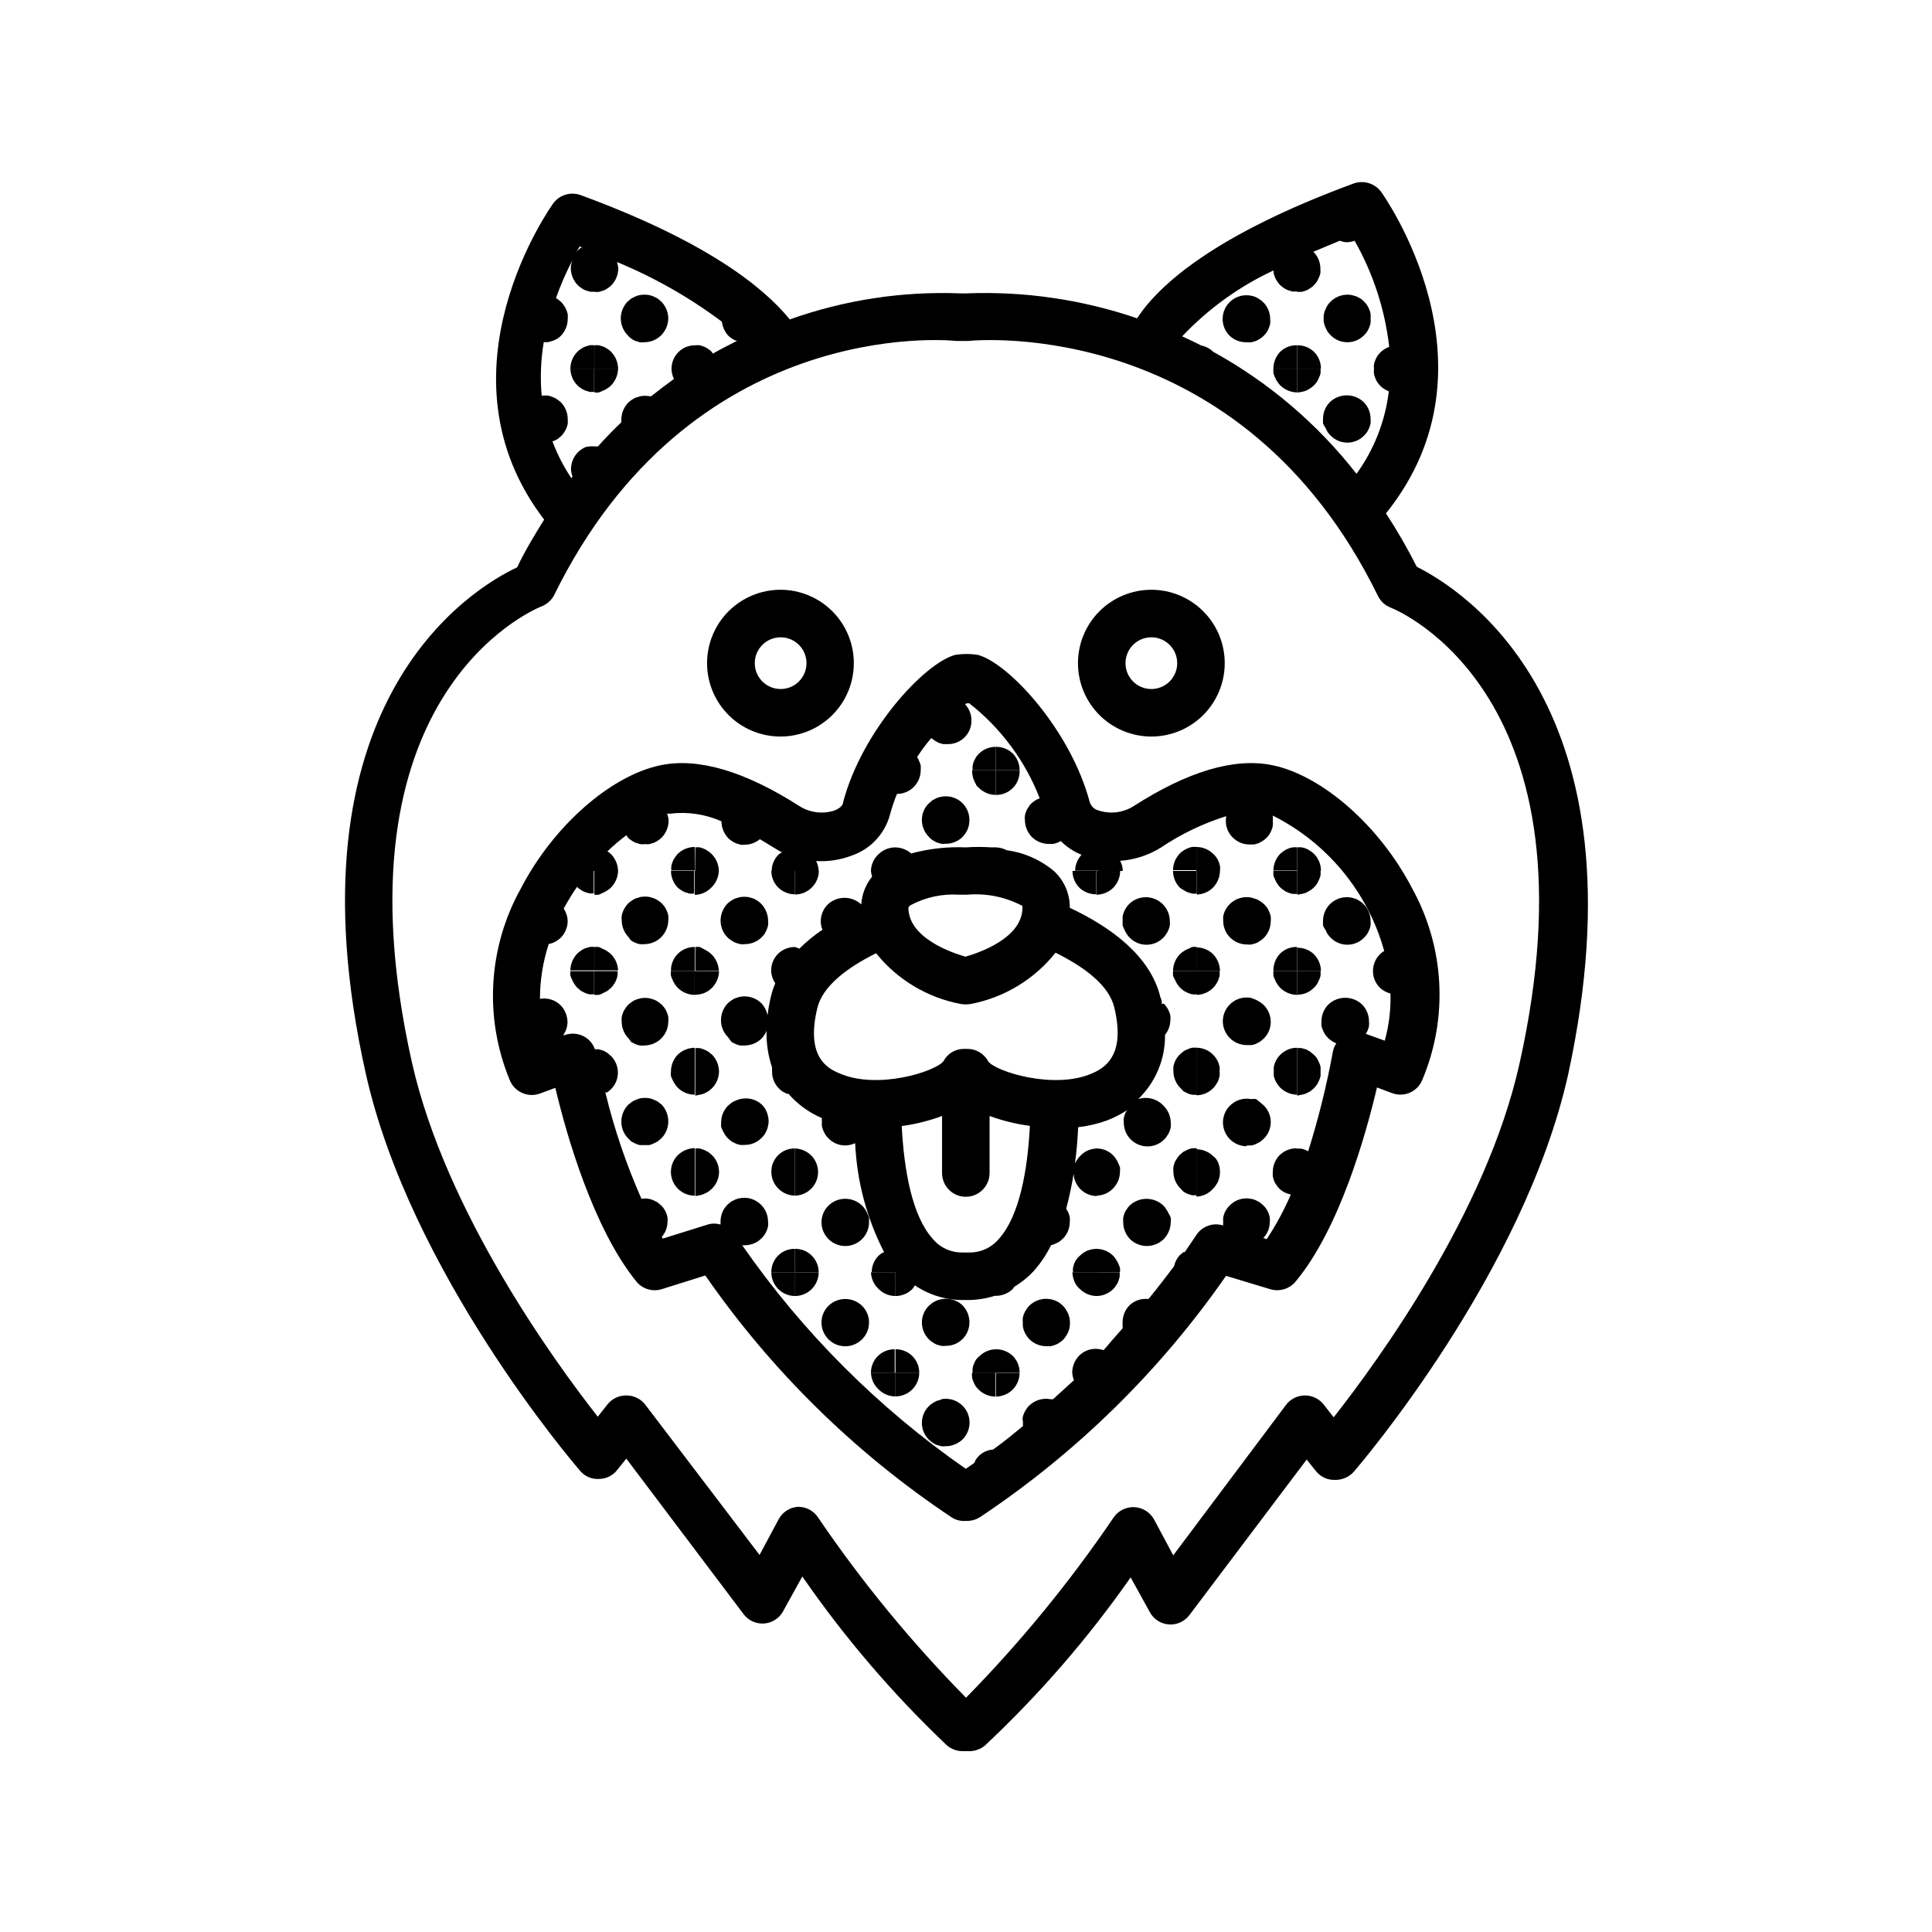 <?xml version="1.0" encoding="UTF-8"?>
<!-- Uploaded to: ICON Repo, www.iconrepo.com, Generator: ICON Repo Mixer Tools -->
<svg fill="#000000" width="800px" height="800px" version="1.1" viewBox="144 144 512 512" xmlns="http://www.w3.org/2000/svg">
 <g>
  <path d="m311.28 233.74c0.34 0.25 0.715 0.453 1.109 0.605l1.16 0.352h-0.004c0.422 0.047 0.844 0.047 1.262 0 1.664-0.016 3.258-0.688 4.434-1.863 1.172-1.203 1.84-2.809 1.863-4.484-0.027-1.664-0.695-3.254-1.863-4.434l-0.957-0.805-1.109-0.555c-0.367-0.172-0.758-0.289-1.16-0.355-0.812-0.148-1.652-0.148-2.469 0-0.398 0.066-0.789 0.184-1.156 0.355l-1.109 0.555-0.957 0.805c-1.156 1.188-1.805 2.777-1.812 4.434 0.004 1.672 0.652 3.277 1.812 4.484 0.289 0.332 0.609 0.633 0.957 0.906z"/>
  <path d="m305.94 237.22c-0.285-0.297-0.605-0.551-0.957-0.758-0.34-0.25-0.715-0.453-1.109-0.605l-1.16-0.352h0.004c-0.402-0.047-0.809-0.047-1.211 0v6.195l6.297 0.004c-0.023-1.68-0.691-3.285-1.863-4.484z"/>
  <path d="m303.87 247.5c0.395-0.152 0.77-0.355 1.109-0.605 0.352-0.207 0.672-0.461 0.957-0.754 1.16-1.191 1.828-2.773 1.863-4.434h-6.297v6.297c0.402 0.047 0.809 0.047 1.211 0z"/>
  <path d="m301.5 235.5c-0.418-0.051-0.84-0.051-1.258 0l-1.16 0.352c-0.395 0.152-0.77 0.355-1.109 0.605-0.352 0.207-0.672 0.461-0.957 0.758-1.18 1.195-1.852 2.801-1.863 4.484h6.348z"/>
  <path d="m297.98 246.89c0.34 0.25 0.715 0.453 1.109 0.605l1.16 0.352c0.398 0.051 0.805 0.051 1.207 0v-6.144h-6.297c0.027 1.66 0.695 3.25 1.863 4.434 0.285 0.293 0.605 0.547 0.957 0.754z"/>
  <path d="m495.27 230.77c0.152 0.383 0.34 0.754 0.555 1.109 0.238 0.34 0.508 0.66 0.805 0.957 1.168 1.191 2.766 1.867 4.434 1.867s3.269-0.676 4.434-1.867c0.297-0.297 0.566-0.617 0.805-0.957 0.215-0.355 0.402-0.727 0.555-1.109 0.172-0.367 0.289-0.758 0.355-1.16 0.051-0.418 0.051-0.84 0-1.258 0.047-0.402 0.047-0.809 0-1.211-0.066-0.398-0.184-0.789-0.355-1.156-0.152-0.387-0.34-0.758-0.555-1.109-0.238-0.344-0.508-0.664-0.805-0.957-0.285-0.309-0.605-0.578-0.957-0.809l-1.059-0.555-1.211-0.352h0.004c-2.051-0.391-4.16 0.25-5.644 1.715-0.297 0.293-0.566 0.613-0.805 0.957-0.215 0.352-0.402 0.723-0.555 1.109-0.188 0.363-0.324 0.754-0.402 1.156-0.137 0.816-0.137 1.652 0 2.469 0.078 0.402 0.215 0.793 0.402 1.16z"/>
  <path d="m492.2 237.22c-1.191-1.137-2.785-1.754-4.434-1.715v6.195h6.297v0.004c0.012-1.688-0.664-3.305-1.863-4.484z"/>
  <path d="m488.97 247.85c0.414-0.07 0.82-0.188 1.207-0.352 0.375-0.164 0.73-0.367 1.059-0.605 0.352-0.207 0.672-0.461 0.957-0.754 0.297-0.297 0.566-0.617 0.805-0.957 0.215-0.355 0.402-0.727 0.555-1.109 0.188-0.367 0.324-0.758 0.406-1.16 0.023-0.402 0.023-0.805 0-1.207h-6.199v6.297c0.406-0.004 0.812-0.055 1.211-0.152z"/>
  <path d="m495.27 257.37c0.152 0.383 0.34 0.754 0.555 1.105 0.238 0.344 0.508 0.664 0.805 0.961 1.168 1.191 2.766 1.867 4.434 1.867s3.269-0.676 4.434-1.867c0.297-0.297 0.566-0.617 0.805-0.961 0.215-0.352 0.402-0.723 0.555-1.105 0.172-0.371 0.289-0.758 0.355-1.16 0.047-0.402 0.047-0.809 0-1.207 0.008-1.688-0.664-3.305-1.867-4.484-2.496-2.332-6.367-2.332-8.867 0-1.199 1.18-1.871 2.797-1.863 4.484-0.023 0.402-0.023 0.805 0 1.207 0.16 0.418 0.383 0.809 0.656 1.16z"/>
  <path d="m487.76 235.5c-1.664-0.066-3.285 0.555-4.484 1.715-1.168 1.199-1.816 2.809-1.812 4.484h6.297z"/>
  <path d="m474.46 234.7c0.402 0.047 0.809 0.047 1.211 0l1.211-0.352h-0.004c0.375-0.164 0.73-0.367 1.059-0.605 0.352-0.207 0.676-0.461 0.957-0.758 0.297-0.293 0.566-0.613 0.809-0.957 0.211-0.352 0.398-0.723 0.551-1.105 0.172-0.371 0.289-0.762 0.355-1.16 0.047-0.402 0.047-0.809 0-1.211 0.008-1.684-0.664-3.301-1.867-4.484-0.281-0.293-0.605-0.547-0.957-0.754-0.328-0.238-0.684-0.441-1.055-0.605-0.391-0.164-0.797-0.281-1.211-0.352-1.852-0.363-3.766 0.125-5.219 1.324-1.453 1.199-2.293 2.988-2.289 4.871 0 1.668 0.672 3.269 1.863 4.434 1.238 1.164 2.891 1.777 4.586 1.715z"/>
  <path d="m481.92 244.07c0.152 0.395 0.355 0.766 0.605 1.109 0.223 0.34 0.477 0.66 0.754 0.957 1.203 1.172 2.805 1.84 4.484 1.863v-6.297h-6.297c-0.023 0.402-0.023 0.805 0 1.207 0.121 0.398 0.27 0.785 0.453 1.16z"/>
  <path d="m240.95 428.57c11.738 52.496 54.914 103.08 56.781 105.2 1.23 1.492 3.106 2.297 5.035 2.164 1.875-0.02 3.637-0.891 4.789-2.367l2.418-3.023 31.035 41.16c1.273 1.742 3.359 2.703 5.512 2.539s4.07-1.43 5.066-3.344l5.039-9.117c11.199 16.211 24.047 31.223 38.34 44.785 1.16 0.969 2.621 1.504 4.129 1.512h1.816c1.512-0.008 2.973-0.543 4.129-1.512 14.367-13.473 27.301-28.398 38.594-44.535l5.039 9.117v0.004c0.996 1.914 2.91 3.176 5.066 3.34 2.152 0.164 4.234-0.793 5.512-2.535l31.035-41.16 2.418 3.023v-0.004c1.207 1.551 3.078 2.43 5.039 2.371 1.914 0.055 3.762-0.738 5.039-2.168 1.812-2.117 45.039-52.699 56.781-105.2 21.309-98.141-28.266-128.67-40.105-134.62-2.453-4.871-5.18-9.598-8.164-14.156 31.738-39.398-1.008-84.793-1.309-85.246-1.688-2.231-4.625-3.106-7.254-2.168-36.578 13.453-51.539 26.754-57.387 35.723-14.574-4.981-29.949-7.219-45.34-6.602h-1.363c-15.414-0.621-30.809 1.723-45.34 6.902-7.152-8.816-22.52-20.859-55.418-32.949h-0.004c-2.629-0.957-5.578-0.074-7.254 2.168-0.301 0.453-32.293 44.789-2.418 83.832-2.469 3.981-5.039 8.16-7.152 12.645-12.445 5.797-62.02 36.328-40.105 134.22zm240.57-212.91c-0.027 0.215-0.027 0.438 0 0.652 0.086 0.395 0.203 0.781 0.352 1.16 0.152 0.395 0.355 0.766 0.605 1.109 0.223 0.34 0.477 0.66 0.754 0.957 0.297 0.281 0.617 0.535 0.957 0.754 0.344 0.25 0.715 0.453 1.109 0.605l1.211 0.352h1.211l-0.004-8.664v8.766h1.211l1.211-0.352h-0.004c0.375-0.164 0.73-0.367 1.059-0.605 0.352-0.207 0.676-0.461 0.957-0.758 0.297-0.293 0.566-0.613 0.809-0.957 0.211-0.352 0.398-0.723 0.551-1.105 0.188-0.367 0.324-0.758 0.406-1.16 0.023-0.418 0.023-0.84 0-1.258 0-1.672-0.672-3.269-1.867-4.434l7.004-2.922c0.613 0.234 1.258 0.371 1.914 0.402 0.688-0.031 1.367-0.168 2.016-0.402 4.922 8.656 8.039 18.219 9.172 28.109-0.863 0.328-1.652 0.828-2.32 1.461-0.293 0.297-0.562 0.617-0.805 0.957-0.215 0.355-0.402 0.727-0.555 1.109-0.172 0.367-0.289 0.758-0.352 1.16-0.055 0.418-0.055 0.84 0 1.258-0.051 0.402-0.051 0.809 0 1.211 0.062 0.398 0.18 0.789 0.352 1.156 0.152 0.387 0.34 0.758 0.555 1.109 0.242 0.344 0.512 0.664 0.805 0.957 0.633 0.621 1.391 1.102 2.219 1.41-0.949 7.898-3.898 15.426-8.566 21.867-10.344-13.238-23.266-24.242-37.988-32.344-0.871-0.852-1.977-1.43-3.172-1.664-1.664-0.855-3.375-1.664-5.039-2.418 6.902-7.305 15.125-13.238 24.234-17.48zm-183.89-6.348 0.754 0.301h-0.402l-0.957 0.805c-0.391 0.445-0.73 0.938-1.008 1.461 0.555-0.805 1.109-1.762 1.613-2.57zm-10.078 39.5v-0.004c-0.426-4.723-0.242-9.48 0.555-14.156 0.418 0.051 0.844 0.051 1.262 0l1.16-0.352h-0.004c0.41-0.133 0.801-0.32 1.16-0.555 0.352-0.207 0.672-0.461 0.957-0.758 1.152-1.188 1.801-2.777 1.812-4.434 0.027-0.418 0.027-0.84 0-1.258-0.086-0.395-0.203-0.781-0.352-1.16-0.152-0.395-0.355-0.766-0.605-1.105-0.207-0.355-0.461-0.676-0.754-0.961l-0.957-0.805-0.453-0.25c1.215-3.461 2.68-6.828 4.383-10.078-0.273 0.691-0.426 1.426-0.453 2.168 0.023 1.676 0.691 3.281 1.863 4.484 0.297 0.277 0.617 0.531 0.957 0.754 0.34 0.25 0.715 0.453 1.109 0.605l1.16 0.352h-0.004c0.402 0.051 0.809 0.051 1.211 0v-10.43 10.48c0.402 0.047 0.809 0.047 1.207 0l1.16-0.352c0.395-0.152 0.77-0.355 1.109-0.605 0.34-0.223 0.66-0.477 0.957-0.758 1.172-1.199 1.84-2.805 1.863-4.481-0.039-0.586-0.156-1.164-0.352-1.715 9.895 4.086 19.238 9.402 27.809 15.82 0.16 1.367 0.742 2.652 1.664 3.676 0.281 0.297 0.605 0.551 0.957 0.758 0.34 0.25 0.715 0.453 1.109 0.605h0.352c-2.117 1.059-4.281 2.168-6.5 3.426-0.082-0.18-0.184-0.348-0.301-0.504-0.285-0.297-0.605-0.551-0.957-0.758-0.332-0.238-0.688-0.441-1.059-0.605l-1.109-0.352c-0.402-0.047-0.809-0.047-1.207 0v5.039-5.039c-1.68-0.027-3.297 0.629-4.484 1.816s-1.844 2.805-1.816 4.481c0.016 0.914 0.238 1.809 0.656 2.621-2.016 1.461-4.031 2.973-6.047 4.586h-0.402c-0.816-0.152-1.652-0.152-2.469 0l-1.16 0.352h0.004c-0.398 0.152-0.77 0.355-1.109 0.605-0.352 0.207-0.676 0.461-0.957 0.754-1.16 1.207-1.809 2.812-1.816 4.484-0.027 0.234-0.027 0.473 0 0.707-2.117 2.016-4.18 4.133-6.195 6.398h-0.957v1.059-1.059c-0.418-0.055-0.84-0.055-1.258 0l-1.008 0.148c-0.395 0.152-0.77 0.355-1.109 0.605-0.34 0.223-0.66 0.477-0.957 0.758-1.176 1.199-1.84 2.805-1.863 4.481 0.023 0.676 0.16 1.34 0.402 1.965l-0.301 0.453-0.004 0.004c-2.055-3.07-3.746-6.367-5.035-9.824h0.301l1.109-0.555 0.957-0.805v-0.004c0.293-0.281 0.547-0.605 0.754-0.957 0.25-0.34 0.453-0.711 0.605-1.105 0.148-0.379 0.266-0.766 0.352-1.16 0.027-0.402 0.027-0.809 0-1.211 0.008-1.672-0.645-3.281-1.812-4.484-0.297-0.277-0.617-0.531-0.957-0.754-0.34-0.25-0.715-0.453-1.109-0.605l-1.156-0.402c-0.621-0.074-1.246-0.074-1.867 0zm3.176 53.152c36.125-73.91 103.89-67.914 106.71-67.609h3.176c2.922-0.301 72.449-6.297 108.57 67.609v-0.004c0.699 1.41 1.902 2.508 3.375 3.074 2.266 0.906 55.922 23.477 34.109 120.91-8.82 39.547-37.688 78.945-49.227 93.656l-2.57-3.273h0.004c-1.191-1.586-3.059-2.519-5.039-2.519-1.984 0-3.848 0.934-5.039 2.519l-29.875 39.852-5.039-9.422c-1.027-1.941-2.988-3.203-5.18-3.34-2.191-0.133-4.297 0.883-5.551 2.684-11.586 17.082-24.688 33.086-39.145 47.812-14.496-14.723-27.633-30.727-39.25-47.812-1.121-1.691-3.004-2.727-5.035-2.769h-0.355c-2.137 0.172-4.039 1.426-5.035 3.324l-5.039 9.422-30.23-39.75c-1.188-1.586-3.055-2.519-5.035-2.519-1.957-0.035-3.82 0.84-5.039 2.367l-2.57 3.273c-11.539-14.711-40.305-54.359-49.223-93.758-21.816-97.336 31.84-119.91 34.109-120.91 1.434-0.516 2.644-1.512 3.426-2.82z"/>
  <path d="m492.2 370.27c-0.285-0.293-0.605-0.547-0.957-0.754-0.328-0.242-0.684-0.441-1.059-0.605-0.387-0.164-0.793-0.281-1.207-0.352-0.402-0.051-0.809-0.051-1.211 0v6.246h6.297c0.031-1.703-0.645-3.344-1.863-4.535z"/>
  <path d="m488.97 380.9c0.414-0.07 0.82-0.188 1.207-0.352l1.059-0.605c0.352-0.207 0.672-0.461 0.957-0.754 0.297-0.297 0.566-0.617 0.805-0.957 0.215-0.355 0.402-0.727 0.555-1.109 0.188-0.367 0.324-0.754 0.406-1.156 0.023-0.406 0.023-0.809 0-1.211h-6.199v6.348z"/>
  <path d="m495.27 390.43c0.152 0.383 0.34 0.754 0.555 1.109 0.238 0.34 0.508 0.66 0.805 0.957 1.168 1.195 2.766 1.867 4.434 1.867s3.269-0.672 4.434-1.867c0.297-0.297 0.566-0.617 0.805-0.957 0.215-0.355 0.402-0.727 0.555-1.109 0.172-0.367 0.289-0.758 0.355-1.16 0.047-0.398 0.047-0.805 0-1.207 0.008-1.684-0.664-3.301-1.867-4.484-0.27-0.305-0.594-0.562-0.957-0.754-0.32-0.25-0.68-0.453-1.059-0.605l-1.211-0.352h0.004c-2.047-0.391-4.156 0.25-5.644 1.711-1.199 1.184-1.871 2.801-1.863 4.484-0.023 0.402-0.023 0.805 0 1.207 0.16 0.418 0.383 0.809 0.656 1.16z"/>
  <path d="m492.2 396.88c-1.191-1.137-2.785-1.754-4.434-1.715v6.195h6.297v0.004c0-1.684-0.672-3.297-1.863-4.484z"/>
  <path d="m488.97 407.5c0.414-0.07 0.82-0.188 1.207-0.352l1.059-0.555 0.957-0.805c0.297-0.297 0.566-0.617 0.805-0.957 0.215-0.355 0.402-0.727 0.555-1.109 0.188-0.367 0.324-0.758 0.406-1.16 0.023-0.402 0.023-0.805 0-1.207h-6.199v6.297z"/>
  <path d="m488.97 434.11c0.414-0.07 0.82-0.188 1.207-0.352l1.059-0.555 0.957-0.805c0.297-0.297 0.566-0.617 0.805-0.957 0.207-0.344 0.391-0.695 0.555-1.059 0.18-0.387 0.316-0.793 0.406-1.211 0.023-0.402 0.023-0.805 0-1.207 0.023-0.422 0.023-0.84 0-1.262-0.09-0.398-0.223-0.789-0.406-1.156-0.164-0.379-0.348-0.75-0.555-1.109-0.238-0.324-0.508-0.629-0.805-0.906l-0.957-0.805-1.059-0.605-1.211-0.352 0.004-0.004c-0.402-0.047-0.809-0.047-1.211 0v12.594z"/>
  <path d="m487.76 368.56c-0.402-0.051-0.809-0.051-1.207 0-0.418 0.07-0.824 0.188-1.211 0.352-0.395 0.152-0.766 0.355-1.109 0.605-0.34 0.219-0.664 0.473-0.957 0.754-1.156 1.188-1.805 2.777-1.812 4.434h6.297z"/>
  <path d="m467.31 373.5c-0.09-0.398-0.207-0.785-0.355-1.16-0.148-0.395-0.352-0.77-0.602-1.109-0.238-0.359-0.527-0.68-0.859-0.957-1.18-1.164-2.773-1.816-4.434-1.812v6.348h6.25c0.055-0.434 0.055-0.875 0-1.309z"/>
  <path d="m481.92 377.12c0.152 0.395 0.355 0.77 0.605 1.109 0.223 0.34 0.477 0.66 0.754 0.957 0.293 0.281 0.617 0.535 0.957 0.754 0.344 0.25 0.715 0.453 1.109 0.605 0.387 0.164 0.793 0.281 1.211 0.352h1.211l-0.004-6.094h-6.297c-0.023 0.402-0.023 0.805 0 1.207 0.121 0.383 0.273 0.754 0.453 1.109z"/>
  <path d="m481.46 401.36h6.297v-6.398c-1.664-0.066-3.285 0.551-4.484 1.711-1.207 1.258-1.859 2.945-1.812 4.688z"/>
  <path d="m465.49 379.19c1.152-1.191 1.801-2.777 1.816-4.434h-6.148v6.297c1.633-0.035 3.184-0.703 4.332-1.863z"/>
  <path d="m474.46 394.3c0.402 0.051 0.809 0.051 1.211 0l1.211-0.352h-0.004c0.375-0.164 0.73-0.367 1.059-0.605 0.352-0.207 0.676-0.461 0.957-0.754 1.184-1.176 1.855-2.769 1.863-4.434 0.055-0.418 0.055-0.844 0-1.262-0.062-0.398-0.18-0.789-0.352-1.156-0.152-0.387-0.34-0.758-0.555-1.109-0.242-0.344-0.512-0.664-0.805-0.957-0.285-0.293-0.605-0.547-0.957-0.758-0.332-0.238-0.688-0.441-1.059-0.602l-1.461-0.453c-2.047-0.391-4.156 0.25-5.644 1.711-0.602 0.586-1.082 1.289-1.41 2.066-0.145 0.375-0.266 0.762-0.352 1.156-0.027 0.422-0.027 0.844 0 1.262 0 1.668 0.672 3.266 1.863 4.434 1.184 1.164 2.773 1.816 4.434 1.812z"/>
  <path d="m465.49 396.88c-1.18-1.164-2.773-1.816-4.434-1.812v6.297h6.25c-0.008-1.672-0.656-3.277-1.816-4.484z"/>
  <path d="m481.92 403.73c0.152 0.395 0.355 0.77 0.605 1.109 0.223 0.34 0.477 0.66 0.754 0.957 1.203 1.172 2.805 1.84 4.484 1.863v-6.297h-6.297c-0.023 0.402-0.023 0.805 0 1.207 0.121 0.398 0.27 0.785 0.453 1.16z"/>
  <path d="m481.92 430.23c0.164 0.375 0.367 0.727 0.605 1.059 0.223 0.34 0.477 0.66 0.754 0.957 1.203 1.172 2.805 1.84 4.484 1.863v-12.441c-1.684-0.012-3.301 0.66-4.484 1.863-0.277 0.277-0.531 0.582-0.754 0.906-0.242 0.348-0.445 0.719-0.605 1.109-0.141 0.379-0.258 0.766-0.352 1.156-0.027 0.422-0.027 0.84 0 1.262-0.027 0.402-0.027 0.805 0 1.207 0.098 0.359 0.215 0.711 0.352 1.059z"/>
  <path d="m465.49 405.79c0.297-0.285 0.551-0.605 0.758-0.957 0.25-0.34 0.453-0.715 0.605-1.109 0.145-0.375 0.266-0.766 0.352-1.16 0.047-0.398 0.047-0.805 0-1.207h-6.047v6.297c1.633-0.043 3.184-0.711 4.332-1.863z"/>
  <path d="m474.46 420.96h1.211c0.414-0.07 0.82-0.188 1.207-0.352l1.059-0.555 0.957-0.805v-0.004c1.199-1.16 1.871-2.762 1.863-4.434 0-1.68-0.672-3.293-1.863-4.481-0.297-0.281-0.617-0.535-0.957-0.758l-1.059-0.605-1.309-0.504c-1.852-0.359-3.766 0.125-5.219 1.324-1.453 1.203-2.293 2.988-2.289 4.875 0.027 3.465 2.832 6.269 6.297 6.297z"/>
  <path d="m465.49 432.39c0.297-0.285 0.551-0.605 0.758-0.957 0.238-0.332 0.441-0.688 0.605-1.059 0.141-0.398 0.258-0.801 0.352-1.211 0.047-0.402 0.047-0.805 0-1.207 0.051-0.418 0.051-0.844 0-1.262-0.094-0.391-0.211-0.777-0.352-1.156-0.164-0.391-0.367-0.762-0.605-1.109-0.207-0.336-0.465-0.641-0.758-0.906-1.16-1.199-2.762-1.871-4.434-1.863v12.594c1.672 0.008 3.273-0.668 4.434-1.863z"/>
  <path d="m474.46 447.56h1.211c0.414-0.09 0.82-0.223 1.207-0.402l1.059-0.555 0.957-0.805v-0.004c1.195-1.164 1.867-2.762 1.867-4.434 0-1.668-0.672-3.266-1.867-4.43l-0.957-0.805-1.059-0.859c-0.434-0.051-0.875-0.051-1.309 0-2.059-0.387-4.172 0.273-5.644 1.762-1.785 1.801-2.316 4.496-1.348 6.84s3.246 3.875 5.781 3.891z"/>
  <path d="m465.49 459c0.309-0.273 0.562-0.598 0.758-0.957 0.25-0.324 0.453-0.68 0.605-1.059 0.141-0.398 0.258-0.801 0.352-1.211 0.133-0.801 0.133-1.617 0-2.418-0.094-0.41-0.211-0.812-0.352-1.207-0.164-0.375-0.367-0.73-0.605-1.059-0.227-0.266-0.477-0.5-0.758-0.707-1.18-1.164-2.773-1.816-4.434-1.812v12.543c1.711-0.059 3.316-0.824 4.434-2.113z"/>
  <path d="m461.16 368.46c-0.418-0.055-0.84-0.055-1.258 0-0.402 0.062-0.793 0.184-1.16 0.352-0.395 0.152-0.766 0.355-1.109 0.605-0.352 0.207-0.672 0.461-0.957 0.754-1.156 1.188-1.805 2.777-1.812 4.434h6.297z"/>
  <path d="m457.63 379.85c0.344 0.25 0.715 0.453 1.109 0.602l1.16 0.352v0.004c0.418 0.047 0.84 0.047 1.258 0v-5.996h-6.297c0.008 1.656 0.656 3.246 1.812 4.434 0.293 0.238 0.617 0.441 0.957 0.605z"/>
  <path d="m458.74 395.52c-0.395 0.148-0.766 0.352-1.109 0.605-0.34 0.223-0.66 0.473-0.957 0.754-1.156 1.207-1.809 2.812-1.812 4.484h6.297v-6.398c-0.418-0.055-0.84-0.055-1.258 0z"/>
  <path d="m440.86 374.81h-6.301v6.297c1.656-0.008 3.246-0.656 4.434-1.812 1.184-1.195 1.852-2.805 1.867-4.484z"/>
  <path d="m442.02 390.43c0.152 0.395 0.355 0.77 0.605 1.109 0.207 0.352 0.461 0.672 0.754 0.957 1.176 1.195 2.781 1.871 4.461 1.871 1.676 0 3.285-0.676 4.457-1.871 0.293-0.285 0.551-0.605 0.758-0.957 0.25-0.34 0.453-0.715 0.602-1.109 0.172-0.367 0.289-0.758 0.355-1.16 0.047-0.398 0.047-0.805 0-1.207-0.023-2.543-1.562-4.828-3.91-5.801-2.348-0.977-5.051-0.461-6.871 1.316-0.297 0.285-0.551 0.605-0.758 0.957-0.25 0.34-0.453 0.715-0.605 1.109-0.145 0.375-0.262 0.762-0.352 1.156-0.023 0.422-0.023 0.844 0 1.262-0.023 0.402-0.023 0.805 0 1.207 0.137 0.402 0.305 0.789 0.504 1.16z"/>
  <path d="m455.42 403.73c0.152 0.395 0.355 0.77 0.605 1.109 0.223 0.34 0.477 0.66 0.754 0.957l0.957 0.805 1.109 0.555c0.367 0.172 0.758 0.289 1.16 0.352 0.418 0.051 0.84 0.051 1.258 0v-6.144h-6.398c-0.023 0.402-0.023 0.805 0 1.207 0.152 0.402 0.34 0.789 0.555 1.16z"/>
  <path d="m457.63 433.2 1.109 0.555c0.367 0.168 0.758 0.289 1.16 0.352 0.418 0.051 0.84 0.051 1.258 0v-12.441c-0.418-0.055-0.84-0.055-1.258 0-0.402 0.078-0.793 0.215-1.16 0.402-0.391 0.133-0.766 0.32-1.109 0.555l-0.957 0.805c-0.277 0.277-0.531 0.582-0.754 0.906-0.242 0.348-0.441 0.719-0.605 1.109-0.141 0.379-0.258 0.766-0.352 1.16-0.027 0.418-0.027 0.84 0 1.258-0.004 1.66 0.648 3.254 1.812 4.434z"/>
  <path d="m457.63 459.8c0.355 0.23 0.727 0.434 1.109 0.605l1.16 0.352h1.258v-12.445c-0.418-0.051-0.84-0.051-1.258 0-0.402 0.066-0.793 0.184-1.16 0.355l-1.109 0.555-0.957 0.805c-0.289 0.285-0.543 0.609-0.754 0.957-0.238 0.328-0.441 0.684-0.605 1.059-0.141 0.395-0.258 0.797-0.352 1.207-0.027 0.402-0.027 0.809 0 1.211-0.004 1.66 0.648 3.25 1.812 4.434z"/>
  <path d="m440.3 452.14c-0.152-0.379-0.355-0.738-0.605-1.059-0.195-0.363-0.449-0.688-0.758-0.957-1.176-1.168-2.777-1.805-4.434-1.766v12.496c1.672 0 3.269-0.672 4.434-1.863 1.18-1.176 1.852-2.769 1.867-4.434 0.047-0.402 0.047-0.809 0-1.211-0.145-0.414-0.312-0.816-0.504-1.207z"/>
  <path d="m453.65 465.49c-0.16-0.371-0.363-0.727-0.602-1.055-0.207-0.352-0.465-0.676-0.758-0.961-2.504-2.359-6.414-2.359-8.918 0-0.293 0.285-0.547 0.609-0.754 0.961-0.238 0.328-0.441 0.684-0.605 1.055-0.141 0.398-0.258 0.801-0.352 1.211-0.027 0.402-0.027 0.805 0 1.207 0.004 1.676 0.652 3.281 1.812 4.484 2.484 2.414 6.434 2.414 8.918 0 1.172-1.199 1.84-2.805 1.863-4.484 0.051-0.398 0.051-0.805 0-1.207-0.148-0.426-0.352-0.832-0.605-1.211z"/>
  <path d="m440.3 478.74c-0.164-0.371-0.367-0.727-0.605-1.055-0.207-0.352-0.461-0.676-0.758-0.957-1.191-1.145-2.781-1.777-4.434-1.766v6.195h6.297l0.004 0.004c0.047-0.402 0.047-0.809 0-1.211-0.145-0.414-0.312-0.816-0.504-1.211z"/>
  <path d="m434.56 487.46c1.656-0.008 3.246-0.66 4.434-1.816 0.285-0.293 0.535-0.613 0.758-0.957 0.25-0.34 0.453-0.711 0.605-1.105 0.141-0.379 0.258-0.766 0.352-1.16 0.047-0.418 0.047-0.84 0-1.258h-6.148z"/>
  <path d="m414.21 348.11c0-1.66-0.648-3.25-1.816-4.434-1.211-1.145-2.816-1.777-4.481-1.762v6.195z"/>
  <path d="m414.21 348.11h-6.297v6.551c1.676 0.027 3.293-0.629 4.481-1.816 1.188-1.184 1.844-2.805 1.816-4.481z"/>
  <path d="m434.51 381v-6.195h-6.297c0.016 1.68 0.684 3.289 1.863 4.484 1.203 1.117 2.793 1.73 4.434 1.711z"/>
  <path d="m429.32 477.69c-0.238 0.328-0.441 0.684-0.605 1.055-0.141 0.398-0.258 0.801-0.352 1.211-0.051 0.402-0.051 0.809 0 1.211h6.348v-6.199c-1.672-0.047-3.293 0.59-4.484 1.766-0.348 0.27-0.652 0.594-0.906 0.957z"/>
  <path d="m428.36 482.42c0.094 0.395 0.211 0.781 0.352 1.16 0.152 0.395 0.355 0.766 0.605 1.105 0.27 0.352 0.57 0.672 0.906 0.957 1.188 1.156 2.777 1.809 4.434 1.816v-6.297h-6.449c0 0.422 0.051 0.844 0.152 1.258z"/>
  <path d="m427.05 492.09c-0.172-0.383-0.375-0.754-0.605-1.105-0.223-0.344-0.477-0.664-0.758-0.961l-0.957-0.805c-0.352-0.215-0.723-0.398-1.105-0.555-0.371-0.168-0.762-0.289-1.16-0.352-2.062-0.398-4.191 0.242-5.695 1.711-0.293 0.285-0.547 0.609-0.754 0.961-0.25 0.34-0.453 0.711-0.605 1.105-0.168 0.371-0.289 0.758-0.352 1.16-0.047 0.402-0.047 0.809 0 1.207-0.035 0.422-0.02 0.844 0.051 1.262 0.062 0.398 0.184 0.789 0.352 1.16 0.152 0.395 0.355 0.766 0.605 1.105 0.207 0.352 0.461 0.676 0.754 0.957 1.188 1.156 2.777 1.809 4.434 1.816h1.258l1.16-0.352v-0.004c0.398-0.148 0.77-0.352 1.109-0.602 0.703-0.426 1.289-1.012 1.715-1.715 0.469-0.684 0.793-1.453 0.957-2.266 0.133-0.82 0.133-1.652 0-2.469-0.098-0.43-0.234-0.852-0.402-1.262z"/>
  <path d="m414.11 506.55c-0.086-0.395-0.207-0.781-0.352-1.16-0.152-0.395-0.355-0.766-0.605-1.109-0.207-0.352-0.461-0.672-0.758-0.957-1.211-1.145-2.816-1.773-4.481-1.762v6.195h6.297c-0.008-0.402-0.043-0.809-0.102-1.207z"/>
  <path d="m407.91 507.76v6.352c1.676-0.027 3.281-0.691 4.481-1.867 1.152-1.188 1.801-2.777 1.816-4.434h-6.297z"/>
  <path d="m407.91 348.11v-6.195c-1.652-0.012-3.242 0.621-4.434 1.762-0.297 0.297-0.566 0.617-0.809 0.957-0.203 0.344-0.387 0.695-0.555 1.059-0.164 0.387-0.281 0.793-0.352 1.211-0.047 0.398-0.047 0.805 0 1.207h6.297z"/>
  <path d="m401.76 349.62c0.07 0.398 0.188 0.789 0.352 1.16 0.156 0.383 0.34 0.754 0.555 1.105 0 0.301 0.504 0.656 0.805 0.957l0.004 0.004c1.18 1.164 2.773 1.816 4.434 1.812v-6.551h-6.301c-0.02 0.508 0.031 1.02 0.152 1.512z"/>
  <path d="m391.13 366.64 1.059 0.605 1.211 0.352-0.004 0.004c0.402 0.047 0.809 0.047 1.211 0 1.676 0.027 3.293-0.629 4.481-1.816s1.844-2.805 1.816-4.484c0.008-1.883-0.832-3.668-2.289-4.859-1.457-1.191-3.375-1.664-5.219-1.285-0.414 0.07-0.82 0.188-1.207 0.352l-1.059 0.555-0.957 0.805c-1.199 1.164-1.871 2.766-1.867 4.434 0.004 1.684 0.676 3.297 1.867 4.484 0.273 0.332 0.598 0.617 0.957 0.855z"/>
  <path d="m402.67 504.29c-0.215 0.355-0.398 0.727-0.555 1.109-0.168 0.371-0.289 0.758-0.352 1.16-0.047 0.402-0.047 0.809 0 1.207h6.297v-6.195c-1.648-0.012-3.242 0.621-4.434 1.762-0.348 0.289-0.668 0.609-0.957 0.957z"/>
  <path d="m393.4 488.32c-0.414 0.07-0.82 0.188-1.207 0.352l-1.059 0.555-0.957 0.805c-1.195 1.168-1.867 2.766-1.867 4.434 0.004 1.684 0.676 3.297 1.867 4.484 0.281 0.297 0.605 0.551 0.957 0.758 0.328 0.238 0.684 0.441 1.059 0.605l1.211 0.352h-0.004c0.402 0.047 0.809 0.047 1.211 0 1.676 0.027 3.293-0.629 4.481-1.816 1.188-1.184 1.844-2.805 1.816-4.481-0.008-1.656-0.66-3.246-1.816-4.434-1.508-1.453-3.644-2.055-5.691-1.613z"/>
  <path d="m381.31 501.57v6.195h6.297c0.008-1.668-0.668-3.269-1.863-4.434-1.188-1.148-2.781-1.785-4.434-1.762z"/>
  <path d="m401.61 507.81c-0.047 0.402-0.047 0.809 0 1.211 0.066 0.398 0.184 0.789 0.355 1.16 0.152 0.383 0.34 0.754 0.551 1.105 0.242 0.344 0.512 0.664 0.809 0.957 1.176 1.18 2.769 1.848 4.434 1.867v-6.352h-6.148z"/>
  <path d="m381.31 514.06c1.668 0 3.269-0.664 4.453-1.848 1.18-1.18 1.844-2.781 1.844-4.453h-6.297z"/>
  <path d="m393.4 514.92-1.211 0.352h0.004c-0.375 0.164-0.73 0.367-1.059 0.605-0.352 0.207-0.676 0.461-0.957 0.754-1.199 1.176-1.871 2.781-1.871 4.461 0 1.676 0.672 3.285 1.871 4.457 0.281 0.293 0.605 0.551 0.957 0.758 0.328 0.238 0.684 0.441 1.059 0.602l1.211 0.352-0.004 0.004c0.402 0.047 0.809 0.047 1.211 0 1.672-0.008 3.277-0.656 4.481-1.816 1.969-1.961 2.414-4.981 1.105-7.43-1.312-2.445-4.074-3.746-6.797-3.199z"/>
  <path d="m359.14 379.19c1.191-1.168 1.863-2.766 1.863-4.434h-6.348v6.297c1.684 0.004 3.297-0.668 4.484-1.863z"/>
  <path d="m354.66 448.36v12.496c2.461-0.043 4.664-1.527 5.633-3.789 0.969-2.262 0.516-4.883-1.148-6.691-1.164-1.246-2.781-1.973-4.484-2.016z"/>
  <path d="m373.8 465.49c-0.156-0.367-0.34-0.719-0.555-1.055-0.227-0.352-0.5-0.676-0.805-0.961-2.477-2.379-6.391-2.379-8.867 0-1.199 1.164-1.871 2.766-1.863 4.434 0 3.481 2.816 6.301 6.297 6.301 3.477 0 6.297-2.82 6.297-6.301 0.023-0.402 0.023-0.805 0-1.207-0.121-0.422-0.289-0.828-0.504-1.211z"/>
  <path d="m354.66 474.96v6.195h6.297v0.004c0-1.672-0.672-3.269-1.863-4.434-1.176-1.168-2.777-1.805-4.434-1.766z"/>
  <path d="m376.88 485.64c1.18 1.168 2.773 1.816 4.434 1.816v-6.297h-6.5c0.055 1.711 0.801 3.328 2.066 4.481z"/>
  <path d="m374.81 507.76h6.297v-6.195c-1.652-0.012-3.242 0.621-4.434 1.762-1.191 1.168-1.863 2.766-1.863 4.434z"/>
  <path d="m354.66 487.46c1.668 0 3.269-0.664 4.453-1.844 1.18-1.184 1.844-2.785 1.844-4.453h-6.297z"/>
  <path d="m363.57 490.03c-1.195 1.168-1.867 2.766-1.863 4.434-0.008 2.547 1.52 4.844 3.867 5.824 2.348 0.98 5.055 0.453 6.863-1.34 1.199-1.18 1.871-2.797 1.863-4.484 0.008-1.668-0.668-3.269-1.863-4.434-2.477-2.379-6.391-2.379-8.867 0z"/>
  <path d="m376.88 512.25c1.18 1.168 2.773 1.816 4.434 1.816v-6.301h-6.5c0.055 1.715 0.801 3.332 2.066 4.484z"/>
  <path d="m332.54 370.27c-0.285-0.293-0.605-0.547-0.957-0.754-0.332-0.242-0.688-0.441-1.059-0.605l-1.059-0.352c-0.402-0.051-0.809-0.051-1.207 0v6.246h6.246c-0.027-1.715-0.734-3.344-1.965-4.535z"/>
  <path d="m354.66 381v-6.195h-6.246c-0.004 1.668 0.668 3.266 1.863 4.434 1.176 1.133 2.746 1.766 4.383 1.762z"/>
  <path d="m332.54 379.19c1.188-1.16 1.887-2.727 1.965-4.383h-6.398v6.348c1.68-0.043 3.273-0.75 4.434-1.965z"/>
  <path d="m337.88 393.25c0.34 0.25 0.715 0.453 1.109 0.605l1.16 0.352h-0.004c0.418 0.051 0.844 0.051 1.262 0 1.66 0.004 3.25-0.648 4.434-1.812 0.293-0.297 0.562-0.617 0.805-0.957 0.215-0.355 0.402-0.723 0.555-1.109 0.172-0.367 0.289-0.758 0.352-1.156 0.051-0.402 0.051-0.809 0-1.211-0.023-1.68-0.691-3.281-1.863-4.484-0.285-0.293-0.605-0.547-0.957-0.754-0.328-0.238-0.684-0.441-1.059-0.605l-1.211-0.352h0.004c-0.816-0.152-1.652-0.152-2.469 0l-1.16 0.352c-0.395 0.152-0.766 0.355-1.109 0.605-0.352 0.207-0.672 0.461-0.957 0.754-1.156 1.207-1.809 2.812-1.812 4.484-0.004 1.66 0.648 3.254 1.812 4.434 0.324 0.34 0.699 0.629 1.109 0.855z"/>
  <path d="m332.54 396.88c-0.297-0.281-0.617-0.531-0.957-0.754l-1.059-0.605-1.059-0.555c-0.402-0.051-0.809-0.051-1.207 0v6.297h6.246c-0.078-1.656-0.777-3.223-1.965-4.383z"/>
  <path d="m329.46 407.5c0.414-0.07 0.82-0.188 1.211-0.352l1.059-0.555 0.957-0.805c1.168-1.184 1.836-2.769 1.863-4.434h-6.449v6.297z"/>
  <path d="m329.46 434.11c0.414-0.07 0.82-0.188 1.211-0.352l1.059-0.555 0.957-0.805c1.168-1.184 1.836-2.773 1.863-4.434-0.023-1.68-0.691-3.285-1.863-4.484l-0.957-0.754-0.004-0.004c-0.328-0.223-0.684-0.406-1.055-0.551-0.387-0.18-0.793-0.316-1.211-0.406-0.402-0.047-0.809-0.047-1.207 0v12.594z"/>
  <path d="m348.41 454.56c0.023 3.445 2.797 6.242 6.246 6.297v-12.496c-1.656-0.043-3.262 0.594-4.434 1.766-1.18 1.172-1.836 2.769-1.812 4.434z"/>
  <path d="m335.56 443.68c0.172 0.367 0.371 0.723 0.602 1.059 0.215 0.348 0.469 0.668 0.758 0.957l0.957 0.805 1.109 0.555c0.367 0.168 0.758 0.289 1.156 0.352 0.418 0.051 0.844 0.051 1.262 0 1.668 0.008 3.269-0.664 4.434-1.863 0.305-0.285 0.578-0.605 0.805-0.957 0.215-0.336 0.402-0.691 0.555-1.059 0.164-0.387 0.281-0.793 0.352-1.207 0.199-0.797 0.199-1.625 0-2.422-0.07-0.414-0.188-0.82-0.352-1.207-0.152-0.367-0.34-0.723-0.555-1.059-0.227-0.352-0.5-0.672-0.805-0.957-1.551-1.379-3.68-1.906-5.695-1.41-0.402 0.082-0.793 0.215-1.156 0.402-0.395 0.133-0.766 0.32-1.109 0.555l-0.957 0.805c-1.164 1.184-1.816 2.777-1.812 4.434-0.027 0.402-0.027 0.809 0 1.211 0.133 0.344 0.285 0.68 0.453 1.008z"/>
  <path d="m329.46 460.76c0.418-0.09 0.824-0.223 1.211-0.402l1.059-0.555 0.957-0.805c1.191-1.168 1.867-2.766 1.867-4.434 0-1.672-0.676-3.269-1.867-4.434l-0.957-0.805-1.059-0.555-1.211-0.406c-0.402-0.047-0.809-0.047-1.207 0v12.594z"/>
  <path d="m348.41 481.16h6.246v-6.199c-1.656-0.043-3.262 0.594-4.434 1.766-1.18 1.172-1.836 2.769-1.812 4.434z"/>
  <path d="m350.27 485.64c1.18 1.168 2.773 1.816 4.434 1.816v-6.297h-6.297c0 1.68 0.672 3.293 1.863 4.481z"/>
  <path d="m328.11 368.46c-1.676-0.008-3.285 0.645-4.484 1.812-0.281 0.297-0.531 0.617-0.754 0.957-0.254 0.34-0.457 0.715-0.605 1.109-0.148 0.375-0.266 0.762-0.355 1.16-0.047 0.398-0.047 0.805 0 1.207h6.297z"/>
  <path d="m324.43 379.85c0.344 0.25 0.715 0.453 1.109 0.602l1.16 0.352v0.004c0.418 0.047 0.84 0.047 1.258 0v-5.996h-6.144c0.008 1.656 0.656 3.246 1.812 4.434 0.254 0.223 0.523 0.426 0.805 0.605z"/>
  <path d="m321.81 401.36h6.297v-6.398c-1.68-0.027-3.297 0.625-4.484 1.812s-1.84 2.805-1.812 4.484z"/>
  <path d="m303.87 380.55c0.395-0.152 0.77-0.355 1.109-0.605 0.352-0.207 0.672-0.461 0.957-0.754 1.148-1.176 1.816-2.738 1.863-4.383h-6.297v6.297c0.402 0.047 0.809 0.047 1.211 0z"/>
  <path d="m311.28 393.25c0.34 0.25 0.715 0.453 1.109 0.605 0.367 0.172 0.758 0.289 1.156 0.352 0.422 0.051 0.844 0.051 1.262 0 1.664-0.016 3.258-0.684 4.434-1.863 1.168-1.18 1.836-2.769 1.863-4.434 0.051-0.418 0.051-0.84 0-1.258-0.062-0.402-0.184-0.793-0.352-1.16-0.156-0.383-0.34-0.754-0.555-1.109-0.242-0.34-0.512-0.66-0.805-0.957-0.285-0.293-0.605-0.547-0.957-0.754-0.344-0.25-0.715-0.453-1.109-0.605l-1.16-0.352c-0.816-0.152-1.652-0.152-2.469 0l-1.16 0.352h0.004c-0.398 0.152-0.77 0.355-1.109 0.605-0.703 0.422-1.289 1.012-1.715 1.711-0.25 0.344-0.453 0.715-0.605 1.109-0.145 0.379-0.262 0.766-0.352 1.16-0.051 0.418-0.051 0.84 0 1.258 0.008 1.656 0.66 3.246 1.816 4.434 0.195 0.332 0.43 0.637 0.703 0.906z"/>
  <path d="m305.94 396.88c-0.297-0.281-0.617-0.531-0.957-0.754-0.34-0.254-0.715-0.457-1.109-0.605l-1.156-0.555c-0.402-0.051-0.809-0.051-1.211 0v6.195h6.297c-0.074-1.605-0.738-3.133-1.863-4.281z"/>
  <path d="m322.26 403.73c0.148 0.395 0.352 0.77 0.605 1.109 0.223 0.34 0.473 0.66 0.754 0.957 1.199 1.172 2.805 1.84 4.484 1.863v-6.297h-6.297c-0.051 0.402-0.051 0.809 0 1.207 0.117 0.398 0.27 0.785 0.453 1.16z"/>
  <path d="m303.87 407.15 1.109-0.555 0.957-0.805c0.293-0.285 0.547-0.605 0.754-0.957 0.25-0.34 0.453-0.715 0.605-1.109 0.148-0.375 0.266-0.766 0.352-1.16 0.051-0.398 0.051-0.805 0-1.207h-6.144v6.297h1.211c0.406-0.113 0.797-0.281 1.156-0.504z"/>
  <path d="m311.28 420.15 1.109 0.555c0.367 0.168 0.758 0.285 1.156 0.352 0.422 0.047 0.844 0.047 1.262 0 3.465-0.027 6.269-2.832 6.297-6.297 0.047-0.422 0.047-0.844 0-1.262-0.07-0.398-0.188-0.789-0.352-1.156-0.156-0.387-0.34-0.758-0.555-1.109-0.25-0.301-0.504-0.656-0.805-0.957-0.297-0.281-0.617-0.535-0.957-0.758-0.344-0.25-0.715-0.453-1.109-0.605l-1.16-0.352c-0.816-0.148-1.652-0.148-2.469 0l-1.16 0.352h0.004c-0.398 0.152-0.77 0.355-1.109 0.605-0.34 0.223-0.66 0.477-0.957 0.758-0.285 0.293-0.535 0.613-0.758 0.957-0.25 0.34-0.453 0.711-0.605 1.109-0.141 0.375-0.258 0.766-0.352 1.156-0.047 0.418-0.047 0.84 0 1.262-0.004 1.656 0.648 3.25 1.816 4.434z"/>
  <path d="m322.26 430.23c0.16 0.375 0.363 0.727 0.605 1.059 0.211 0.348 0.465 0.668 0.754 0.957 1.188 1.191 2.801 1.863 4.484 1.863v-12.441c-1.668 0.02-3.269 0.668-4.484 1.812-1.16 1.207-1.809 2.812-1.812 4.484-0.051 0.402-0.051 0.805 0 1.207 0.133 0.363 0.281 0.715 0.453 1.059z"/>
  <path d="m328.11 460.86v-12.598c-1.676 0.039-3.277 0.707-4.484 1.867-1.793 1.805-2.32 4.512-1.34 6.859 0.98 2.348 3.281 3.875 5.824 3.871z"/>
  <path d="m311.28 446.5 1.109 0.555c0.367 0.188 0.754 0.32 1.156 0.402h2.469c0.406-0.082 0.793-0.215 1.16-0.402l1.109-0.555 0.957-0.805c1.18-1.176 1.848-2.769 1.863-4.434 0.016-1.66-0.594-3.262-1.711-4.484l-0.957-0.754v-0.004c-0.344-0.234-0.719-0.418-1.109-0.555-0.367-0.184-0.758-0.32-1.16-0.402-0.816-0.148-1.652-0.148-2.469 0-0.402 0.082-0.793 0.219-1.156 0.402-0.395 0.137-0.77 0.32-1.109 0.555l-0.957 0.754v0.004c-1.16 1.203-1.809 2.812-1.816 4.484 0 1.656 0.648 3.25 1.816 4.434z"/>
  <path d="m301.5 394.96c-0.418-0.055-0.84-0.055-1.258 0l-1.16 0.352c-0.395 0.152-0.77 0.355-1.109 0.605-0.34 0.223-0.66 0.477-0.957 0.754-1.172 1.203-1.84 2.809-1.863 4.484h6.348z"/>
  <path d="m295.66 403.73c0.152 0.395 0.355 0.77 0.605 1.109 0.207 0.352 0.461 0.672 0.754 0.957l0.957 0.805 1.109 0.555c0.367 0.172 0.758 0.289 1.16 0.352h1.211l-0.004-6.144h-6.297c-0.051 0.402-0.051 0.809 0 1.207 0.137 0.402 0.305 0.789 0.504 1.16z"/>
  <path d="m287.09 433.8 4.082-1.512c2.922 12.395 10.078 37.383 21.562 51.438 1.637 1.91 4.25 2.66 6.652 1.914l11.539-3.629-0.004 0.004c17.52 25.277 39.656 47.02 65.242 64.082 1.121 0.734 2.449 1.07 3.781 0.957h0.402c1.195-0.012 2.367-0.359 3.375-1.004 25.555-17.027 47.672-38.719 65.191-63.934l11.691 3.523c2.449 0.754 5.113-0.039 6.75-2.012 11.688-14.055 18.641-39.047 21.562-51.438l4.031 1.512v-0.004c3.156 1.176 6.676-0.359 7.961-3.477 6.961-16.477 5.957-35.242-2.723-50.883-8.566-16.473-23.781-29.824-36.98-32.547-10.078-2.066-22.418 1.613-36.93 10.934h0.004c-2.754 1.68-6.109 2.066-9.172 1.055-1.102-0.293-1.977-1.129-2.316-2.215-5.039-18.992-21.363-36.727-29.574-38.996-2.035-0.336-4.109-0.336-6.144 0-8.211 2.266-24.637 20.152-29.625 38.996 0 0.402-0.352 1.461-2.266 2.215h-0.004c-3.062 1.012-6.414 0.625-9.168-1.055-14.508-9.32-26.953-13-36.93-10.934-13.199 2.719-28.414 16.07-36.98 32.547-8.746 15.602-9.859 34.355-3.019 50.883 1.262 3.164 4.812 4.746 8.008 3.578zm2.316-39.598 1.16-0.352v-0.004c0.395-0.152 0.77-0.355 1.109-0.605 0.352-0.207 0.672-0.461 0.957-0.754 1.168-1.199 1.82-2.809 1.812-4.484-0.051-1.152-0.414-2.266-1.059-3.223 1.078-1.977 2.254-3.894 3.527-5.746 0.285 0.293 0.605 0.551 0.957 0.758 0.344 0.25 0.715 0.453 1.109 0.602l1.16 0.352v0.004c0.402 0.047 0.805 0.047 1.207 0v-7.508 1.562h6.449c-0.035-1.66-0.703-3.246-1.863-4.434-0.285-0.293-0.605-0.547-0.957-0.758 1.59-1.527 3.273-2.957 5.039-4.281 0.113 0.23 0.25 0.449 0.402 0.656 0.281 0.293 0.605 0.547 0.957 0.754 0.34 0.25 0.715 0.453 1.109 0.605l1.16 0.352h-0.004c0.418 0.051 0.844 0.051 1.262 0 0.402 0.051 0.805 0.051 1.207 0l1.16-0.352c0.395-0.152 0.766-0.355 1.109-0.605 0.352-0.207 0.672-0.461 0.957-0.754 1.172-1.203 1.84-2.805 1.863-4.484-0.039-0.641-0.172-1.27-0.402-1.863h0.707-0.004c4.668-0.59 9.406 0.109 13.703 2.016 0.008 1.672 0.656 3.277 1.816 4.481 0.281 0.297 0.605 0.551 0.957 0.758 0.34 0.25 0.711 0.453 1.109 0.605l1.16 0.352h-0.004c0.418 0.051 0.84 0.051 1.262 0 1.422-0.027 2.789-0.543 3.879-1.461l3.727 2.266c0.684 0.441 1.391 0.848 2.117 1.211-0.297 0.168-0.582 0.352-0.855 0.555-1.195 1.164-1.867 2.766-1.867 4.434h6.148v-3.629 3.578h6.297c-0.016-0.914-0.238-1.809-0.656-2.621 3.227 0.195 6.457-0.305 9.473-1.461 4.938-1.703 8.711-5.742 10.078-10.781 0.504-1.883 1.129-3.734 1.863-5.543 1.668 0 3.269-0.66 4.453-1.844 1.18-1.18 1.844-2.781 1.844-4.453 0.023-0.402 0.023-0.805 0-1.207-0.082-0.402-0.215-0.793-0.402-1.16-0.133-0.395-0.32-0.766-0.555-1.109 1.258-1.914 2.519-3.629 3.777-5.039 0.273 0.234 0.559 0.453 0.859 0.656l1.059 0.605 1.211 0.352h1.211-0.008c1.68 0.027 3.297-0.625 4.484-1.812s1.844-2.805 1.816-4.484c-0.008-1.57-0.602-3.078-1.664-4.231l0.352-0.301v-0.004c0.234 0.051 0.473 0.051 0.707 0 8.383 6.562 14.84 15.266 18.691 25.191-0.824 0.293-1.582 0.758-2.219 1.359-0.293 0.285-0.547 0.605-0.754 0.957-0.25 0.344-0.453 0.715-0.605 1.109-0.168 0.367-0.289 0.758-0.352 1.16-0.051 0.398-0.051 0.805 0 1.207 0.023 1.68 0.691 3.285 1.863 4.484 1.188 1.156 2.777 1.805 4.434 1.812h1.258l1.16-0.352 0.805-0.402c1.562 1.574 3.434 2.809 5.492 3.629-1.066 1.152-1.676 2.656-1.711 4.231h6.348v-2.871 2.922h6.297c-0.012-0.934-0.254-1.852-0.703-2.672 3.805-0.277 7.484-1.469 10.73-3.477 5.359-3.606 11.215-6.422 17.379-8.363-0.133 0.82-0.133 1.652 0 2.469 0.09 0.395 0.207 0.785 0.355 1.16 0.324 0.777 0.805 1.477 1.41 2.066 1.18 1.164 2.773 1.816 4.434 1.812h1.211l1.211-0.352 1.059-0.605h-0.004c0.34-0.223 0.66-0.477 0.957-0.754 0.293-0.297 0.562-0.617 0.805-0.957 0.215-0.355 0.398-0.727 0.555-1.109 0.168-0.367 0.289-0.758 0.352-1.16 0.055-0.418 0.055-0.84 0-1.258 0.051-0.402 0.051-0.809 0-1.211v-0.25c14.465 7.25 25.191 20.281 29.523 35.871-0.402 0.238-0.773 0.527-1.109 0.855-1.199 1.184-1.871 2.801-1.863 4.484-0.004 1.668 0.668 3.269 1.863 4.434 0.785 0.723 1.738 1.242 2.773 1.512 0.125 4.215-0.387 8.43-1.512 12.492l-5.039-1.812c0.188-0.293 0.355-0.594 0.504-0.906 0.164-0.387 0.281-0.793 0.352-1.211 0.051-0.398 0.051-0.805 0-1.207 0-1.684-0.672-3.297-1.863-4.484-2.496-2.328-6.371-2.328-8.867 0-1.191 1.188-1.859 2.801-1.863 4.484-0.023 0.402-0.023 0.805 0 1.207 0.09 0.418 0.223 0.824 0.402 1.211 0.164 0.363 0.352 0.715 0.555 1.059 0.242 0.34 0.512 0.66 0.805 0.957 0.629 0.602 1.363 1.078 2.168 1.41-0.453 0.668-0.766 1.422-0.906 2.215-1.641 8.926-3.828 17.746-6.551 26.402l-0.656-0.352v-0.004c-0.387-0.16-0.793-0.281-1.207-0.352-0.402-0.047-0.809-0.047-1.211 0v8.969-9.07c-1.672-0.004-3.281 0.648-4.481 1.816-1.168 1.18-1.82 2.773-1.816 4.434-0.023 0.402-0.023 0.805 0 1.207 0.094 0.41 0.211 0.812 0.355 1.211 0.148 0.379 0.352 0.734 0.602 1.059 0.215 0.348 0.469 0.668 0.758 0.957 0.848 0.809 1.918 1.352 3.07 1.559-1.781 4.125-3.922 8.09-6.394 11.84l-0.906-0.301h-0.004c1.098-1.137 1.715-2.652 1.715-4.231 0.047-0.402 0.047-0.809 0-1.211-0.07-0.414-0.191-0.82-0.352-1.207-0.168-0.363-0.352-0.719-0.555-1.059-0.242-0.344-0.512-0.664-0.809-0.957l-0.957-0.805-1.059-0.555v-0.004c-0.387-0.16-0.793-0.281-1.207-0.352-2.051-0.426-4.176 0.219-5.644 1.715-0.305 0.281-0.578 0.605-0.805 0.957-0.238 0.328-0.441 0.684-0.605 1.059-0.141 0.395-0.258 0.797-0.352 1.207-0.023 0.402-0.023 0.809 0 1.211-0.023 0.301-0.023 0.602 0 0.906-2.731-0.867-5.699 0.234-7.203 2.668l-2.973 4.383h-0.352l-0.957 0.805-0.004 0.004c-0.773 0.809-1.297 1.824-1.512 2.922-1.863 2.469-4.082 5.391-6.801 8.715-1.844-0.223-3.688 0.387-5.039 1.664-1.152 1.188-1.805 2.777-1.812 4.434-0.027 0.418-0.027 0.84 0 1.258 0.023 0.133 0.023 0.27 0 0.402-1.664 1.863-3.375 3.828-5.039 5.793v0.004c-0.633-0.215-1.293-0.336-1.965-0.355v2.418-2.418c-1.672-0.047-3.289 0.59-4.481 1.766-1.172 1.18-1.84 2.769-1.867 4.434 0.031 0.723 0.184 1.441 0.453 2.113l-5.543 5.039h-0.656 0.004c-2.062-0.398-4.191 0.242-5.691 1.715-0.297 0.281-0.551 0.605-0.758 0.957-0.25 0.34-0.453 0.711-0.605 1.105-0.168 0.371-0.289 0.758-0.352 1.16-0.012 0.391 0.023 0.777 0.102 1.16-0.023 0.336-0.023 0.672 0 1.008-2.57 2.117-5.039 4.18-7.961 6.246-1.379 0.086-2.68 0.656-3.676 1.613-0.297 0.293-0.566 0.613-0.809 0.957-0.18 0.305-0.332 0.625-0.453 0.957l-2.266 1.562c-23.125-16.062-43.191-36.125-59.25-59.25 0.234 0.023 0.473 0.023 0.707 0 1.668 0 3.266-0.672 4.434-1.863 0.305-0.285 0.578-0.605 0.805-0.957 0.215-0.336 0.402-0.691 0.555-1.059 0.164-0.371 0.281-0.762 0.352-1.16 0.051-0.418 0.051-0.84 0-1.258-0.016-1.664-0.684-3.258-1.863-4.434-1.488-1.496-3.629-2.141-5.691-1.715-0.402 0.066-0.793 0.184-1.16 0.355l-1.109 0.555-0.957 0.805c-1.164 1.18-1.816 2.773-1.812 4.434-0.02 0.27-0.02 0.539 0 0.805-0.539-0.156-1.102-0.242-1.664-0.25-0.633 0-1.262 0.102-1.863 0.301l-11.789 3.68-0.25-0.453c0.941-1.098 1.477-2.484 1.512-3.93 0.047-0.402 0.047-0.809 0-1.211-0.074-0.414-0.191-0.82-0.355-1.207-0.152-0.371-0.34-0.723-0.555-1.059-0.227-0.352-0.496-0.676-0.805-0.957l-0.957-0.805-1.109-0.555v-0.004c-0.367-0.168-0.758-0.289-1.156-0.352-0.648-0.129-1.316-0.129-1.965 0-4.027-9.102-7.231-18.543-9.574-28.215h0.504l0.957-0.805c1.195-1.164 1.867-2.766 1.867-4.434s-0.672-3.266-1.867-4.434l-0.957-0.805c-0.352-0.23-0.723-0.434-1.109-0.605l-1.16-0.352h-1.008 0.004c-0.496-1.406-1.48-2.586-2.773-3.328-1.617-0.906-3.551-1.051-5.289-0.402h-0.352c0.73-0.992 1.137-2.191 1.156-3.426-0.004-1.672-0.652-3.277-1.812-4.484-1.441-1.43-3.492-2.066-5.492-1.711 0.008-4.93 0.789-9.824 2.32-14.512z"/>
  <path d="m350.88 339.19c5.152-0.012 10.09-2.07 13.73-5.723 3.637-3.656 5.672-8.602 5.664-13.758-0.008-5.152-2.062-10.094-5.715-13.734-3.648-3.641-8.594-5.684-13.75-5.68-5.152 0.008-10.094 2.059-13.738 5.703-3.644 3.648-5.691 8.59-5.691 13.746 0 5.164 2.055 10.121 5.715 13.77 3.656 3.648 8.617 5.691 13.785 5.676zm0-26.301v0.004c3.781 0 6.852 3.066 6.852 6.852 0 3.785-3.07 6.852-6.852 6.852-3.785 0-6.856-3.066-6.856-6.852 0-3.785 3.07-6.852 6.856-6.852z"/>
  <path d="m337.88 420.15 1.109 0.555c0.367 0.168 0.758 0.285 1.156 0.352 0.418 0.047 0.844 0.047 1.262 0 1.664-0.016 3.258-0.688 4.434-1.863 0.566-0.578 1.012-1.266 1.309-2.016-0.09 3.301 0.406 6.594 1.461 9.723-0.023 0.387-0.023 0.773 0 1.16-0.008 1.668 0.668 3.269 1.863 4.434 0.285 0.305 0.605 0.578 0.957 0.805l1.059 0.555h0.453c2.43 2.797 5.461 5 8.867 6.449-0.023 0.316-0.023 0.637 0 0.957-0.023 0.402-0.023 0.805 0 1.207 0.09 0.418 0.227 0.824 0.402 1.211 0.156 0.367 0.34 0.723 0.555 1.059 0.23 0.352 0.5 0.672 0.809 0.957 1.164 1.195 2.762 1.871 4.434 1.863 0.902-0.023 1.797-0.227 2.617-0.605 0.449 10.062 3.062 19.906 7.66 28.867-0.52 0.223-0.996 0.531-1.41 0.91-1.195 1.164-1.867 2.762-1.867 4.434h6.297l0.004-1.059v7.356c1.656 0 3.25-0.648 4.434-1.816 0.262-0.312 0.496-0.652 0.703-1.008 3.754 2.531 8.172 3.879 12.695 3.883h1.562c2.344-0.035 4.668-0.406 6.902-1.109h0.305c1.672-0.008 3.277-0.656 4.481-1.812 0.148-0.195 0.281-0.398 0.406-0.605 2.051-1.223 3.902-2.75 5.488-4.535 1.691-1.98 3.129-4.164 4.285-6.5 0.371-0.047 0.73-0.168 1.059-0.352 0.383-0.156 0.754-0.34 1.105-0.555l0.957-0.805c1.168-1.184 1.816-2.777 1.816-4.434 0.023-0.402 0.023-0.809 0-1.211-0.094-0.41-0.215-0.812-0.355-1.207-0.18-0.363-0.383-0.719-0.602-1.059 0.816-3.055 1.473-6.148 1.965-9.27 0.082 1.512 0.707 2.941 1.762 4.027 1.168 1.195 2.766 1.867 4.434 1.867v-12.598c-1.711 0.02-3.336 0.75-4.484 2.016-0.305 0.273-0.562 0.598-0.754 0.957-0.25 0.305-0.453 0.645-0.605 1.008 0.453-3.223 0.707-6.449 0.855-9.621 2.633-0.301 5.219-0.91 7.707-1.816 1.852-0.727 3.625-1.637 5.293-2.719-0.234 0.27-0.418 0.578-0.555 0.906-0.141 0.395-0.258 0.801-0.352 1.211-0.027 0.402-0.027 0.805 0 1.207 0 1.672 0.66 3.273 1.844 4.453 1.18 1.184 2.781 1.844 4.453 1.844 1.668 0.004 3.266-0.668 4.434-1.863 0.305-0.273 0.559-0.598 0.754-0.957 0.25-0.324 0.453-0.68 0.605-1.059 0.164-0.387 0.281-0.793 0.352-1.207 0.051-0.402 0.051-0.809 0-1.211-0.016-1.664-0.684-3.258-1.863-4.434-1.699-1.875-4.34-2.586-6.75-1.812 4.613-4.457 7.184-10.617 7.102-17.027 0.871-1.074 1.363-2.402 1.41-3.781 0.051-0.418 0.051-0.84 0-1.258-0.062-0.402-0.18-0.793-0.352-1.16-0.152-0.395-0.355-0.766-0.605-1.109-0.219-0.34-0.473-0.66-0.754-0.957l-0.555 0.102c0-0.555 0-1.109-0.352-1.715-2.621-11.035-13.199-18.691-24.031-23.781v0.004c0.051-3.715-1.492-7.269-4.234-9.773-3.559-2.977-7.891-4.883-12.492-5.492-0.887-0.473-1.871-0.73-2.871-0.754v0.352-0.352c-0.355-0.027-0.707-0.027-1.059 0-2.301-0.156-4.606-0.156-6.902 0-4.875-0.211-9.75 0.336-14.461 1.609-1.168-0.996-2.644-1.566-4.18-1.609v3.176-3.176c-1.652-0.012-3.242 0.621-4.434 1.762-1.281 1.145-2.027 2.769-2.066 4.484 0.047 0.512 0.148 1.02 0.301 1.512-1.691 2.094-2.695 4.664-2.871 7.356-2.496-2.328-6.371-2.328-8.867 0-1.191 1.188-1.859 2.801-1.863 4.484 0 0.762 0.152 1.516 0.453 2.215-2.199 1.484-4.258 3.172-6.148 5.039-0.367-0.191-0.758-0.344-1.156-0.453v1.562-1.562c-1.648 0-3.234 0.629-4.434 1.762-1.191 1.191-1.863 2.801-1.863 4.484 0.043 1.207 0.426 2.379 1.105 3.375-0.488 1.121-0.879 2.285-1.156 3.477-0.402 1.66-0.703 3.344-0.906 5.039-0.227-1.203-0.785-2.32-1.613-3.223-1.5-1.473-3.629-2.113-5.695-1.715l-1.16 0.352h0.004c-0.395 0.152-0.77 0.355-1.109 0.605-0.34 0.223-0.66 0.477-0.957 0.758-1.16 1.203-1.809 2.809-1.812 4.481-0.004 1.66 0.648 3.254 1.812 4.434zm70.938 52.043c-1.977 2.438-4.977 3.816-8.113 3.727h-1.562c-3.117 0.074-6.094-1.305-8.059-3.727-5.34-6.047-7.508-17.938-8.113-29.773v-0.004c3.648-0.496 7.231-1.391 10.684-2.668v15.113c0 3.477 2.816 6.297 6.297 6.297 3.477 0 6.297-2.82 6.297-6.297v-15.113c3.453 1.258 7.035 2.137 10.68 2.617-0.605 11.891-2.769 23.781-8.109 29.828zm-23.578-88.27c3.949-2.129 8.418-3.109 12.895-2.82h2.117c4.973-0.438 9.969 0.539 14.41 2.82 0.25 0 0.301 0.352 0.301 0.605 0 7.961-11.184 11.891-15.113 13-3.879-1.109-15.113-5.039-15.113-13 0.148-0.25 0.148-0.352 0.504-0.605zm-24.637 27.207c1.41-5.844 7.961-10.73 15.566-14.508v-0.004c5.648 7.019 13.617 11.789 22.469 13.453 0.871 0.137 1.754 0.137 2.621 0 8.875-1.703 16.844-6.531 22.469-13.602 7.609 3.777 14.156 8.613 15.566 14.508 2.871 11.941-1.762 15.617-5.543 17.332-10.078 4.684-25.945-0.352-27.859-3.023h0.004c-1.086-2.051-3.223-3.332-5.543-3.324h-0.805c-2.293-0.043-4.414 1.203-5.492 3.223-2.016 2.769-17.785 7.809-27.91 3.125-3.781-1.562-8.414-5.238-5.543-17.18z"/>
  <path d="m449.12 339.19c5.156 0 10.102-2.047 13.75-5.695 3.648-3.644 5.695-8.594 5.695-13.75 0-5.16-2.047-10.105-5.695-13.75-3.648-3.648-8.594-5.699-13.75-5.699-5.16 0-10.105 2.051-13.754 5.699-3.644 3.644-5.695 8.59-5.695 13.75 0 5.156 2.051 10.105 5.695 13.75 3.648 3.648 8.594 5.695 13.754 5.695zm0-26.301v0.004c2.769 0 5.269 1.668 6.328 4.231 1.062 2.559 0.477 5.508-1.484 7.465-1.961 1.961-4.906 2.547-7.469 1.484-2.559-1.059-4.227-3.559-4.227-6.328 0-3.785 3.066-6.852 6.852-6.852z"/>
 </g>
</svg>